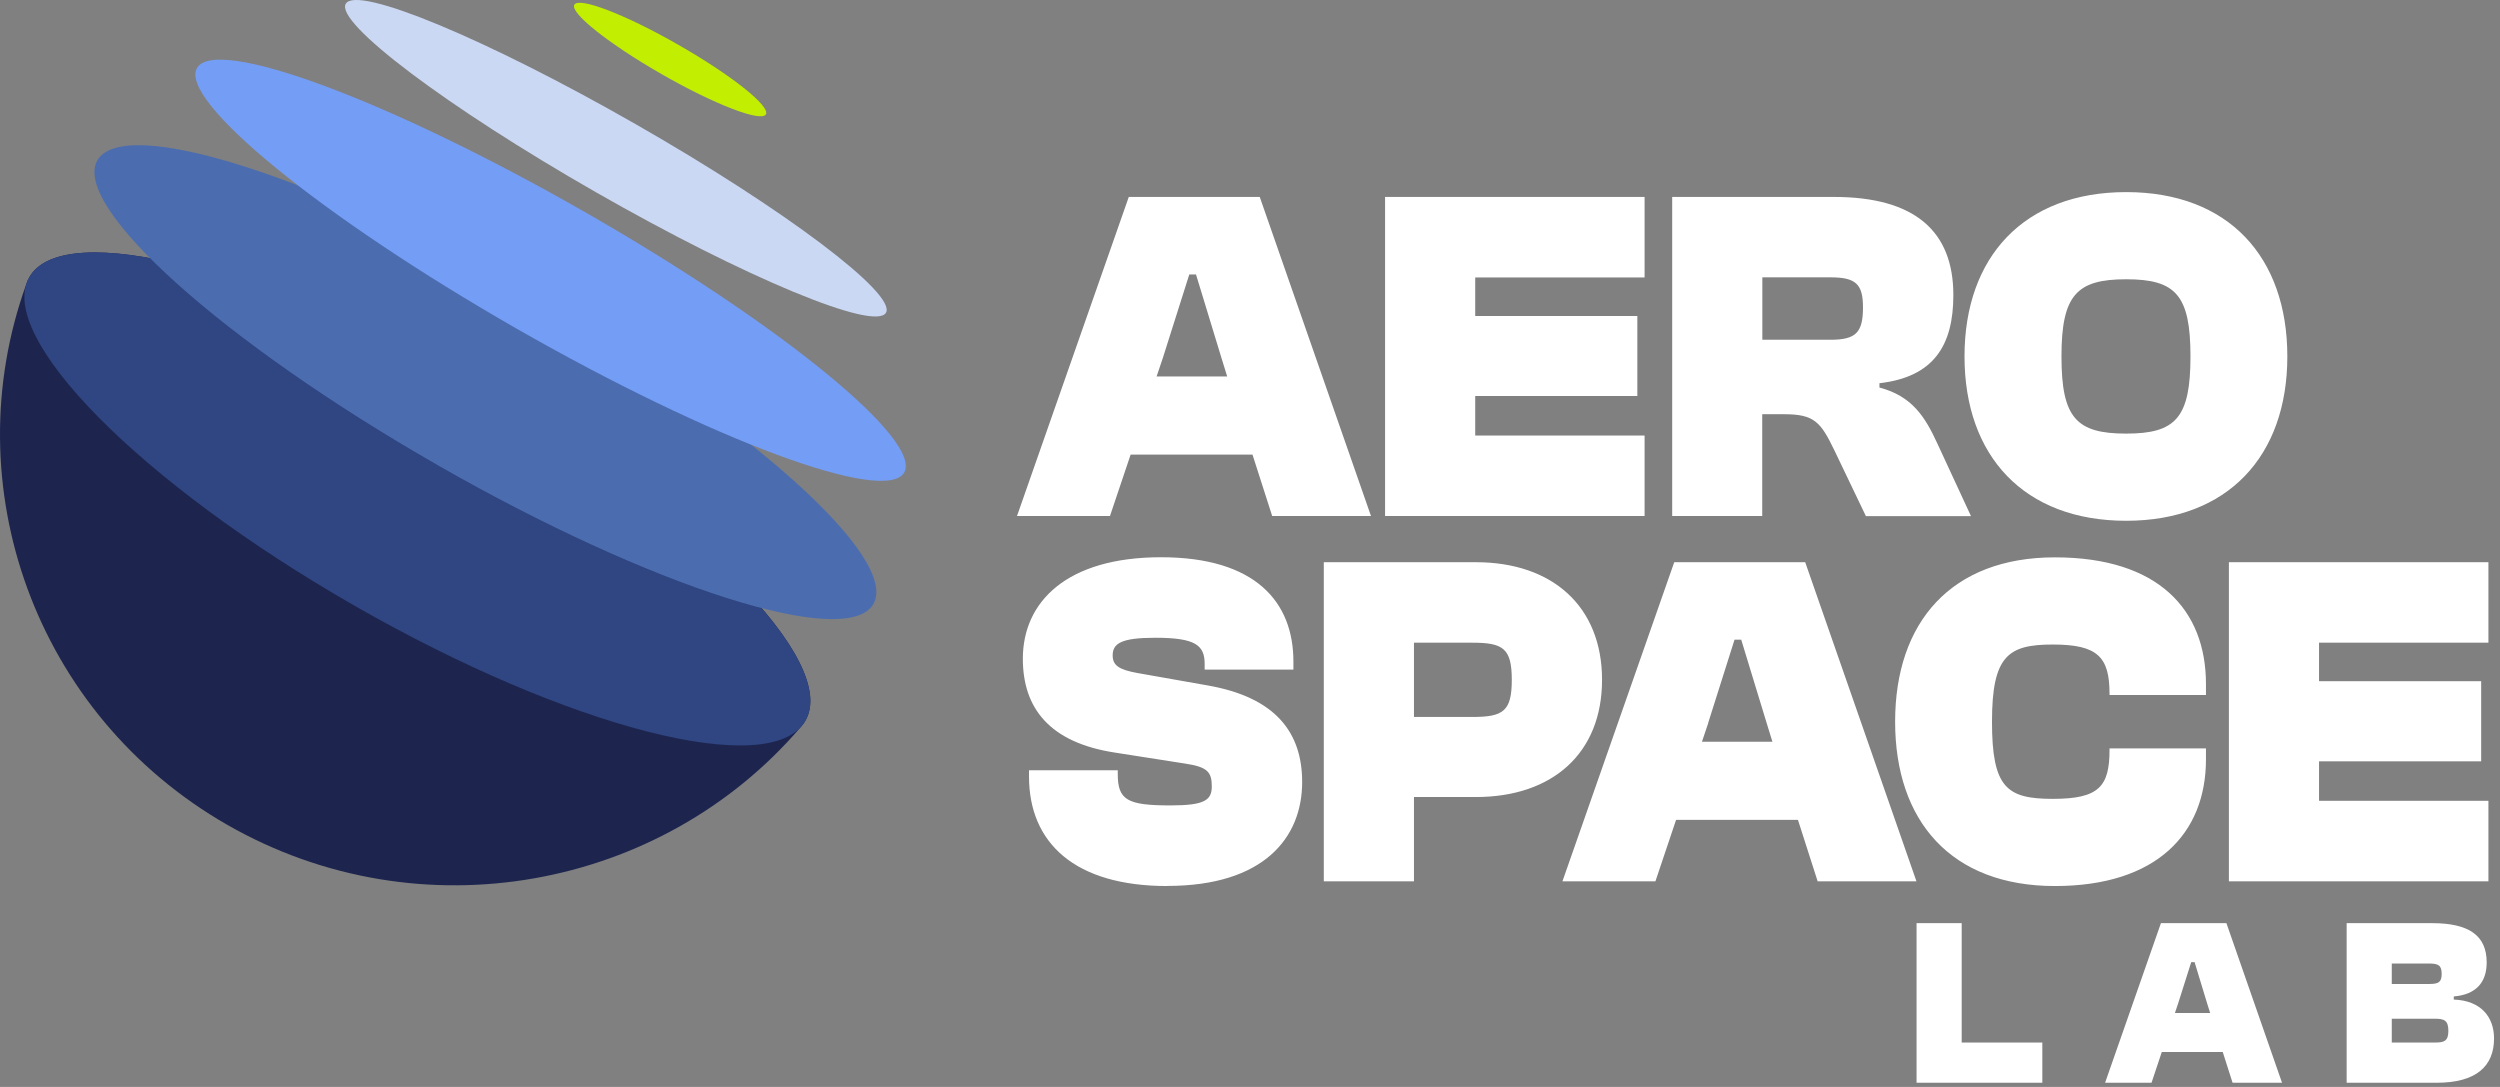 <svg width="138" height="60" viewBox="0 0 138 60" fill="none" xmlns="http://www.w3.org/2000/svg">
<rect x="0" y="0" width="138" height="60" fill="#808080" stroke="none"/>
<path d="M64.43 48.909C59.346 48.909 56.801 46.545 56.801 42.861V42.517H61.7V42.725C61.7 44.168 62.231 44.459 64.615 44.459C66.497 44.459 66.891 44.168 66.891 43.408C66.891 42.594 66.628 42.333 65.41 42.148L61.544 41.543C57.942 40.99 56.461 39.095 56.461 36.362C56.461 33.232 58.868 30.76 64.089 30.76C69.311 30.76 71.396 33.232 71.396 36.517V36.962H66.497V36.648C66.497 35.62 65.995 35.204 63.773 35.204C61.891 35.204 61.419 35.519 61.419 36.178C61.419 36.731 61.766 36.968 62.799 37.153L66.664 37.836C70.422 38.495 71.879 40.438 71.879 43.17C71.879 46.248 69.759 48.903 64.436 48.903L64.43 48.909ZM78.051 48.648H73.074V31.034H81.468C85.703 31.034 88.433 33.481 88.433 37.527C88.433 41.572 85.703 43.996 81.468 43.996H78.051V48.648ZM81.283 35.477H78.051V39.576H81.283C82.979 39.576 83.451 39.261 83.451 37.527C83.451 35.792 82.973 35.477 81.283 35.477ZM91.385 48.648H86.247L92.418 31.034H99.647L105.788 48.648H100.334L99.246 45.255H92.52L91.379 48.648H91.385ZM94.294 39.915L93.948 40.943H97.837L97.52 39.915L96.116 35.311H95.746L94.288 39.915H94.294ZM113.429 48.909C107.712 48.909 104.611 45.333 104.611 39.838C104.611 34.343 107.712 30.766 113.429 30.766C119.146 30.766 121.769 33.659 121.769 37.758V38.364H116.446V38.287C116.446 36.261 115.783 35.578 113.321 35.578C110.86 35.578 109.958 36.184 109.958 39.838C109.958 43.491 110.776 44.097 113.321 44.097C115.866 44.097 116.446 43.414 116.446 41.388V41.311H121.769V41.917C121.769 46.016 119.038 48.909 113.429 48.909ZM137.361 48.648H123.035V31.034H137.361V35.477H128.011V37.604H136.961V42.024H128.011V44.204H137.361V48.648Z" fill="white"/>
<path d="M112.73 59.768H105.794V50.958H108.285V57.547H112.736V59.768H112.73ZM118.77 59.768H116.201L119.283 50.958H122.898L125.968 59.768H123.238L122.695 58.069H119.331L118.764 59.768H118.77ZM120.227 55.408L120.054 55.919H122.002L121.84 55.408L121.141 53.109H120.956L120.227 55.408ZM134.511 59.768H129.535V50.958H134.248C136.274 50.958 137.265 51.63 137.265 53.127C137.265 54.232 136.668 54.903 135.449 55.004V55.176C136.949 55.23 137.671 56.139 137.671 57.321C137.671 58.859 136.68 59.768 134.505 59.768H134.511ZM132.026 53.186V54.315H134.117C134.631 54.315 134.78 54.196 134.78 53.751C134.78 53.275 134.583 53.186 134.063 53.186H132.026ZM132.026 56.234V57.547H134.422C134.899 57.547 135.15 57.481 135.15 56.905C135.15 56.329 134.923 56.234 134.422 56.234H132.026Z" fill="white"/>
<path d="M61.276 28.485H56.138L62.309 10.871H69.538L75.679 28.485H70.225L69.137 25.093H62.411L61.27 28.485H61.276ZM64.191 19.753L63.844 20.78H67.74L67.423 19.753L66.019 15.149H65.649L64.191 19.753ZM90.781 28.485H76.456V10.871H90.781V15.315H81.432V17.442H90.381V21.861H81.432V24.042H90.781V28.485ZM97.281 28.485H92.305V10.871H101.23C105.704 10.871 107.825 12.766 107.825 16.289C107.825 19.075 106.738 20.81 103.745 21.154V21.392C105.543 21.867 106.26 22.996 106.947 24.493L108.799 28.491H102.998L101.248 24.838C100.507 23.311 100.161 22.865 98.494 22.865H97.275V28.491L97.281 28.485ZM97.281 15.309V18.755H101.039C102.443 18.755 102.837 18.362 102.837 16.966C102.837 15.677 102.437 15.309 101.039 15.309H97.281ZM117.366 28.747C111.726 28.747 108.441 25.17 108.441 19.675C108.441 14.18 111.726 10.604 117.366 10.604C123.005 10.604 126.261 14.18 126.261 19.675C126.261 25.17 122.975 28.747 117.366 28.747ZM117.366 23.935C120.096 23.935 120.914 23.067 120.914 19.675C120.914 16.283 120.096 15.416 117.366 15.416C114.636 15.416 113.793 16.283 113.793 19.675C113.793 23.067 114.612 23.935 117.366 23.935Z" fill="white"/>
<path d="M12.554 45.535C23.194 51.623 36.509 49.111 44.19 40.146C44.19 40.146 44.334 39.997 44.454 39.788C46.355 36.523 38.307 28.395 26.483 21.627C14.653 14.865 3.527 12.024 1.626 15.288C1.548 15.42 1.488 15.557 1.446 15.7C-2.547 26.771 1.915 39.448 12.554 45.535Z" fill="#1D254F"/>
<path d="M19.597 33.45C7.767 26.682 -0.28 18.553 1.626 15.288C3.527 12.024 14.659 14.865 26.483 21.633C38.307 28.401 46.355 36.529 44.454 39.794C42.554 43.059 31.421 40.218 19.597 33.45Z" fill="#2F4682"/>
<path d="M24.138 25.661C12.308 18.893 3.912 11.361 5.379 8.843C6.847 6.318 17.63 9.762 29.454 16.53C41.279 23.298 49.68 30.824 48.207 33.348C46.739 35.873 35.956 32.429 24.132 25.661H24.138Z" fill="#4B6DAF"/>
<path d="M28.516 18.141C17.739 11.97 9.842 5.53 10.876 3.752C11.911 1.973 21.491 5.53 32.269 11.695C43.047 17.861 50.943 24.306 49.909 26.085C48.874 27.863 39.294 24.306 28.516 18.141Z" fill="#749DF5"/>
<path d="M32.901 10.615C24.667 5.906 18.479 1.245 19.086 0.207C19.693 -0.832 26.856 2.146 35.09 6.855C43.323 11.564 49.506 16.225 48.905 17.264C48.297 18.302 41.134 15.324 32.901 10.615Z" fill="#CAD8F3"/>
<path d="M36.521 4.092C33.604 2.421 31.445 0.708 31.704 0.26C31.962 -0.187 34.543 0.809 37.459 2.481C40.377 4.152 42.536 5.865 42.277 6.312C42.018 6.76 39.438 5.763 36.521 4.092Z" fill="#C2EE01"/>
</svg>
